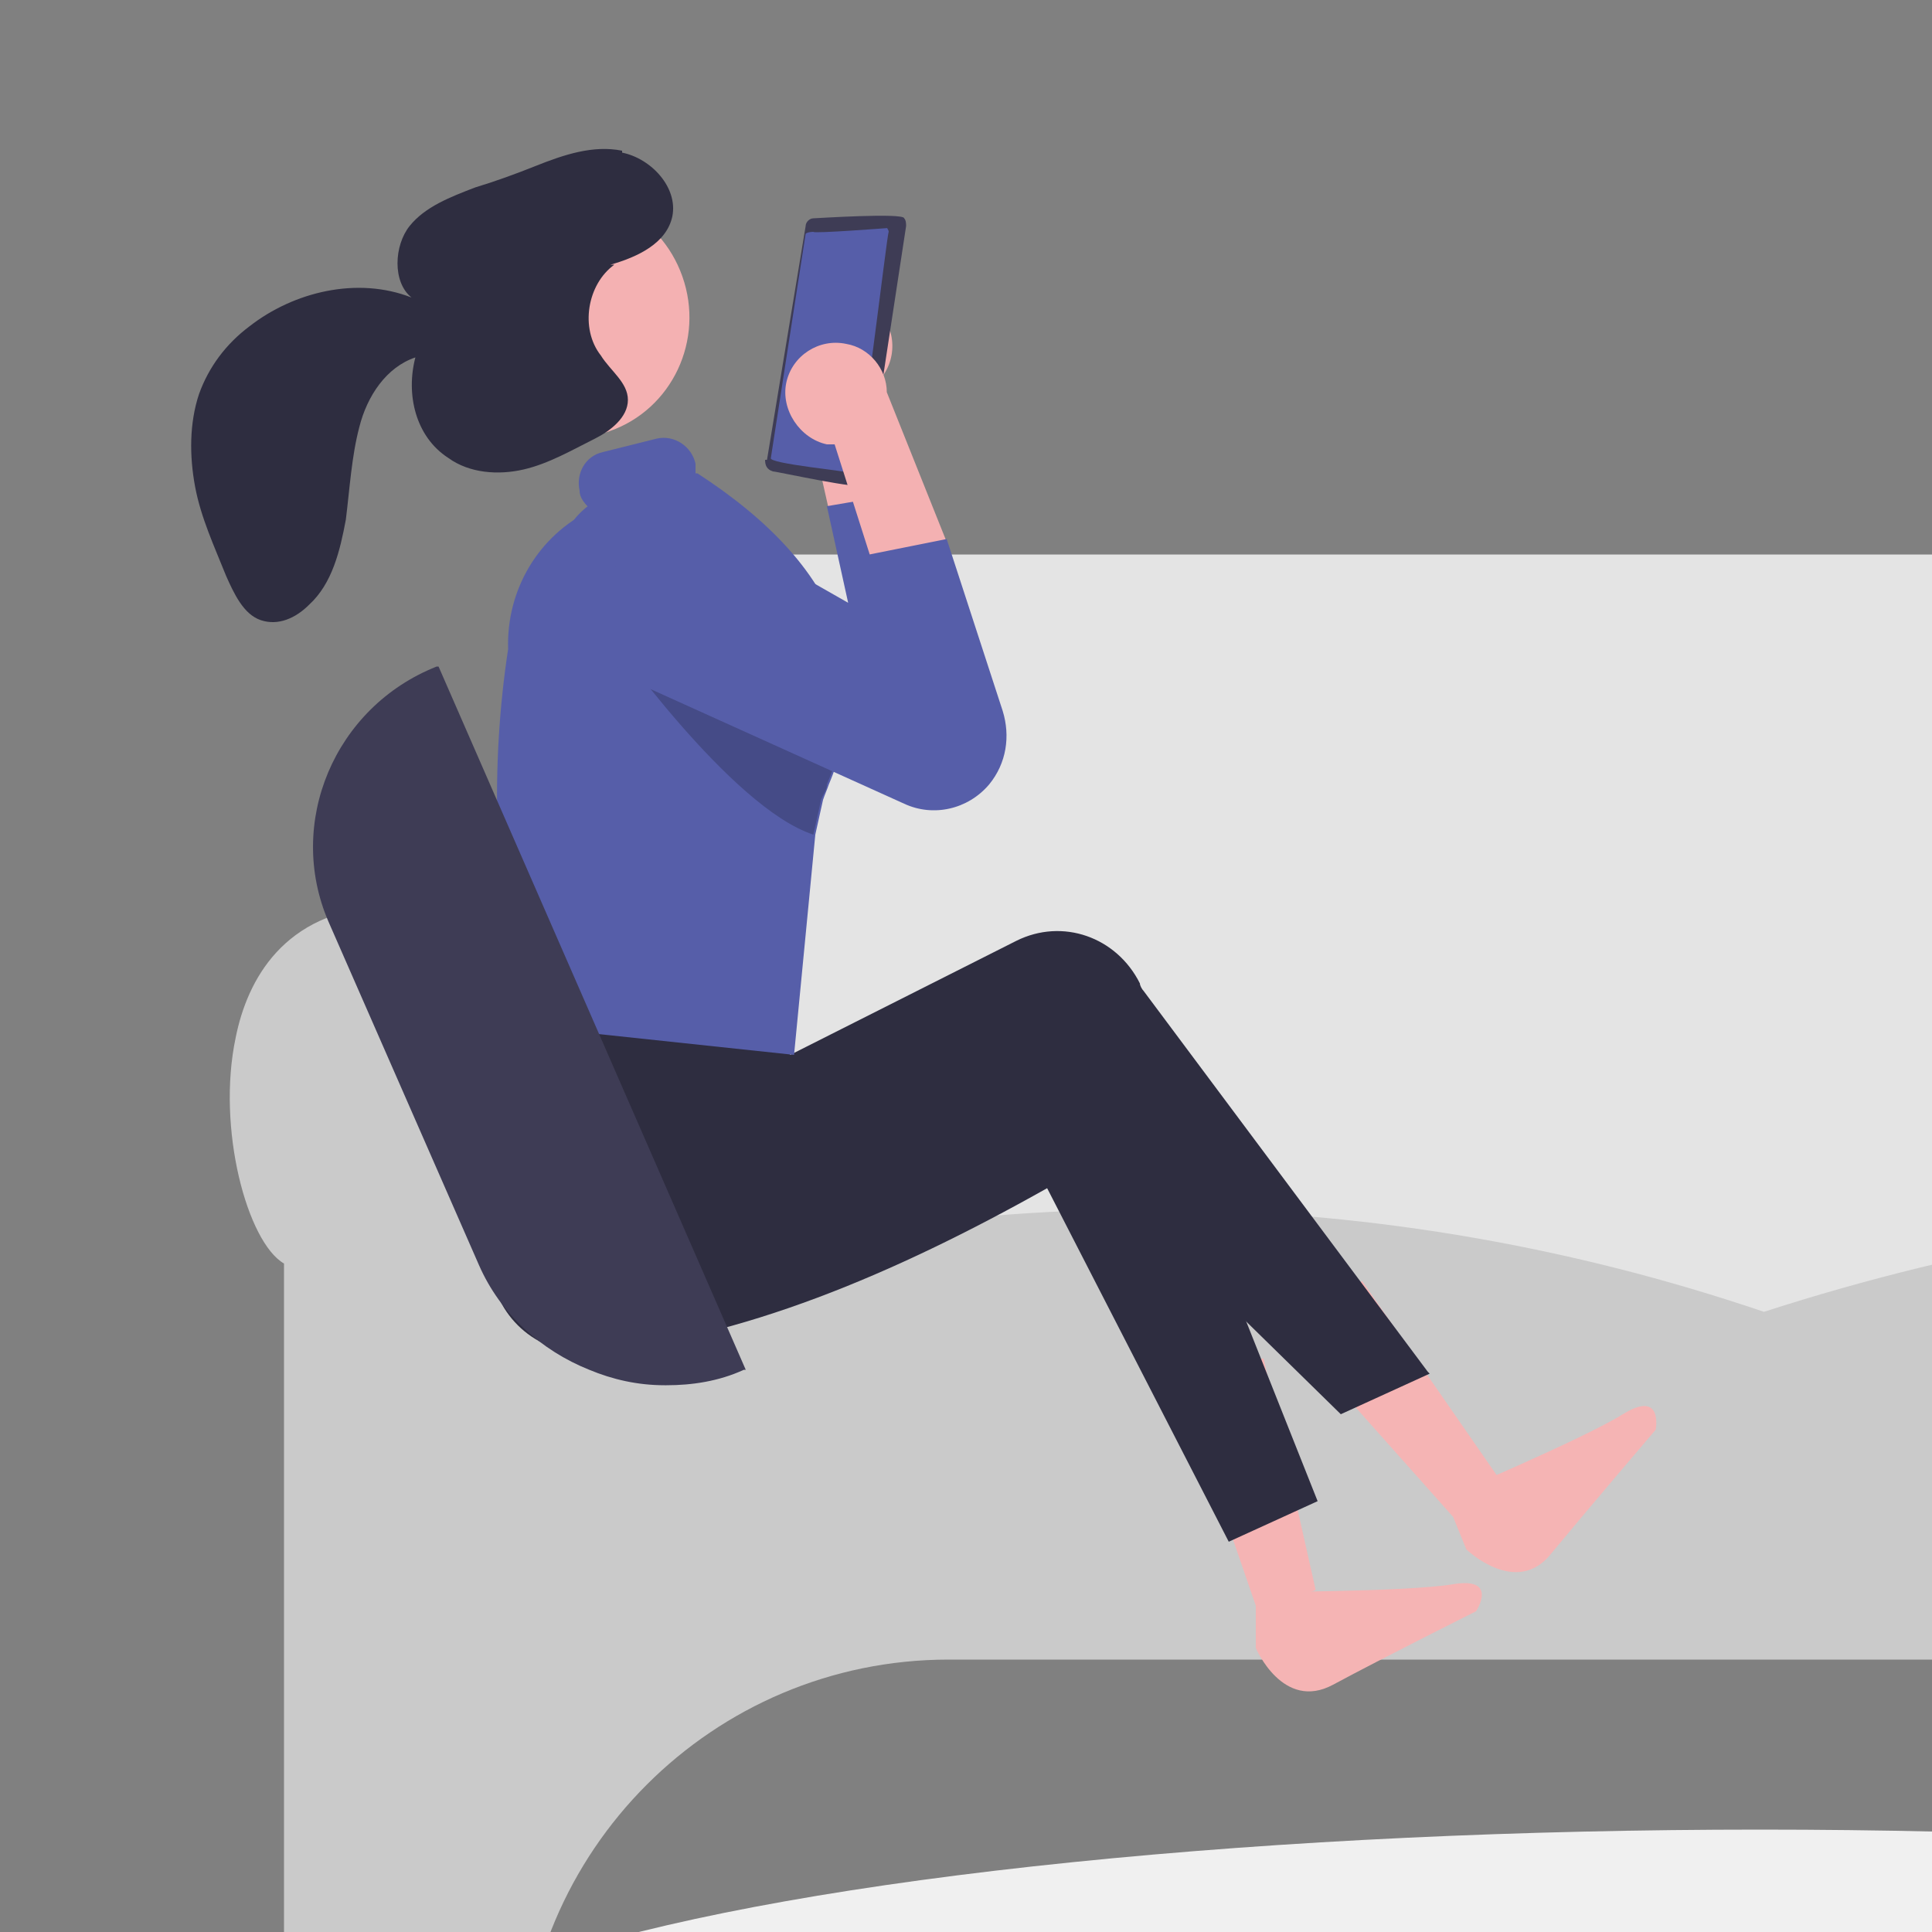 <?xml version="1.0" encoding="UTF-8"?>
<svg id="_レイヤー_1" data-name="レイヤー_1" xmlns="http://www.w3.org/2000/svg" version="1.1" viewBox="0 0 100 100">
  <rect x="0" y="0" width="100" height="100" fill="#808080" stroke="none"/>
  <!-- Generator: Adobe Illustrator 29.1.0, SVG Export Plug-In . SVG Version: 2.1.0 Build 142)  -->
  <defs>
    <style>
      .st0 {
        fill: #565ea9;
      }

      .st1 {
        fill: #e4e4e4;
      }

      .st2 {
        fill: #040000;
        isolation: isolate;
        opacity: .2;
      }

      .st3 {
        fill: #2e2d40;
      }

      .st4 {
        fill: #cacaca;
      }

      .st5 {
        fill: #3e3c55;
      }

      .st6 {
        fill: #f4b1b2;
      }

      .st7 {
        fill: #f0f0f0;
      }

      .st8 {
        fill: #f5b4b4;
      }
    </style>
  </defs>
  <ellipse class="st7" cx="91.1" cy="107.3" rx="71.2" ry="12.6"/>
  <path class="st1" d="M157.3,83.2H23.9v-22.6h2.1v-16.9c0-8.3,6.7-15,15-15h99.6c8.3,0,15,6.7,15,15v16.9h1.8v22.6Z"/>
  <path class="st4" d="M160.9,108.2h-6.6c0-12.3-9.9-22.3-22.1-22.3H49.1c-12.2,0-22.1,9.9-22.1,22.1h0c0,.1-6.6.1-6.6.1-3.1,0-5.7-2.6-5.7-5.7v-37c-1.9-1.1-3.5-7-2.5-11.7.6-3,2.5-6.5,7.6-6.8,5-.2,8.8,4.5,9.1,9,.2,2.4-.5,4.8-2,6.7h0v5.3c10.9-3.5,21.8-5.3,32.4-5.3,10.9,0,21.7,1.8,32,5.3,21.4-6.9,42.6-7.1,62.9-.4v-4.9h0c-1.5-1.9-2.2-4.3-2-6.7.4-5,4.4-9,9.1-9h0c5.5,0,7.4,3.3,8.1,6.1,1.2,4.9-1,11.3-2.9,12.4v37c0,3.1-2.6,5.7-5.7,5.7Z"/>
  <path id="bfa68224-49dd-4e16-b60b-f2f19785290a-318" class="st8" d="M65,85.3s1.4,3.3,4,1.9,7.4-3.8,7.4-3.8c0,0,1.2-1.8-1.2-1.4s-10.2.4-10.2.4v2.9Z"/>
  <path class="st6" d="M45.4,16c1,1,1.1,2.7,0,3.8-.1.1-.2.2-.3.3l2.7,9.1-4.6-1.5-1.9-8.4c-.7-1-.5-2.4.3-3.3,1-1,2.7-1.1,3.7,0,0,0,0,0,0,0Z"/>
  <polygon class="st8" points="65.1 83.4 68.1 82.3 65.4 70.3 61.1 71.8 65.1 83.4"/>
  <path id="a901ca51-195b-49ea-a48b-b72022f724d3-319" class="st8" d="M75.9,80.2s2.6,2.5,4.4.2c1.9-2.3,5.4-6.4,5.4-6.4,0,0,.4-2.1-1.7-.8s-9.2,4.3-9.2,4.3l1.1,2.7Z"/>
  <polygon class="st8" points="75.2 78.5 77.5 76.4 70.5 66.3 67.1 69.4 75.2 78.5"/>
  <path class="st0" d="M47,25.4l.5,1.6,2.4,7.3c.7,2-.4,4.2-2.4,4.9h0c-.9.3-1.9.2-2.7-.1l-13.5-6.1c-2-.9-3-3.3-2.1-5.3,0-.2.2-.4.3-.5,1.1-1.7,3.3-2.3,5.1-1.3l9.3,5.3-1.1-5,4.1-.7Z"/>
  <path class="st3" d="M68.2,77.7l-4.6,2.1-9.4-18.3c-8,4.5-15.9,7.8-23.6,8.5-2.6.2-4.9-1.7-5.2-4.3,0-.1,0-.2,0-.4,0-2.8.4-6.1,1.2-9.5l12.9.2,1.1,1.6,11.7-5.9c2.4-1.2,5.2-.2,6.4,2.2,0,0,0,0,0,0,0,.1.1.3.2.4l9.3,23.4Z"/>
  <path class="st3" d="M74,71.1l-4.6,2.1-14.9-14.6c-8,4.5-15.9,7.8-23.6,8.5-2.6.2-4.9-1.7-5.2-4.3,0-.1,0-.2,0-.4,0-2.8.4-6.1,1.2-9.5l13.7-3.6.3,5.3,11.7-5.9c2.4-1.2,5.2-.2,6.4,2.2,0,0,0,0,0,0,0,.1.1.3.2.4l14.7,19.7Z"/>
  <ellipse class="st6" cx="29.5" cy="16.4" rx="6.2" ry="6.3" transform="translate(-3.8 10.7) rotate(-19.4)"/>
  <path class="st5" d="M39.6,23.8c0,.3.1.5.4.6.2,0,4.7,1,4.7.7.1,0,.2-.2.2-.3l2-13.1c0-.1,0-.3-.1-.4,0-.3-4.6,0-4.7,0-.2,0-.4.2-.4.4l-2,12.1Z"/>
  <path class="st0" d="M46,11.8s-3.9.3-3.9.2c0,0-.3,0-.4.1l-1.8,11.6c-.2.3,4.2.7,4.2.8.4,0,1.8-12.4,1.9-12.5,0,0,0-.1-.1-.2,0,0,0,0,0,0Z"/>
  <path class="st0" d="M36,24.5c0-.2,0-.3,0-.5-.2-.9-1.1-1.5-2-1.3l-2.8.7c-.9.2-1.4,1.1-1.2,2,0,0,0,0,0,0,0,.4.3.7.6,1-2.7,1.3-4.4,4.1-4.3,7.2-.9,5.9-.8,12.4.7,19.5l14.1,1.5,1.1-11.4.4-1.8c.1-.3.2-.5.3-.8.6-1.4.9-2.9,1-4.4,0-1.1,0-2.2-.4-3.2-1-3.3-3.7-6.1-7.4-8.5Z"/>
  <path class="st2" d="M43.8,36.2c0,1.5-.4,3-1,4.4,0,.3-.2.5-.3.8l-.4,1.8c-4.3-1.4-10.6-10.4-10.6-10.4l3.6-2.1,8.7,5.6Z"/>
  <path class="st6" d="M40.7,19.8c-.3,1.4.7,2.9,2.1,3.2.1,0,.3,0,.4,0l2.9,9.1,3-3.8-3.2-8c0-1.2-.9-2.3-2.1-2.5-1.4-.3-2.8.6-3.1,2,0,0,0,0,0,0Z"/>
  <path class="st0" d="M44.5,28.8l4.5-.9,2.9,8.9c.4,1.3.2,2.7-.7,3.8h0c-1.1,1.3-2.9,1.7-4.4,1l-13.5-6.1c-2-.9-2.9-3.1-2.1-5.1h0c.8-2,3-3,5-2.2,0,0,0,0,.1,0,.1,0,.3.1.4.2l9.3,5.3-1.5-4.8Z"/>
  <path class="st3" d="M32.2,7.8c-1.5-.3-3,.2-4.5.8-1,.4-2.1.8-3.1,1.1-1.3.5-2.6,1-3.4,2s-.9,2.9.1,3.7c-2.8-1.1-6.1-.3-8.4,1.5-1.2.9-2.1,2.1-2.6,3.5-.5,1.5-.5,3.2-.2,4.8s1,3.1,1.6,4.6c.4.9.9,2,1.8,2.3.9.3,1.8-.1,2.5-.8,1.2-1.1,1.6-2.8,1.9-4.4.2-1.6.3-3.3.7-4.8.4-1.6,1.4-3.1,2.9-3.6-.5,1.9,0,4.1,1.7,5.2,1.1.8,2.6.9,3.9.6,1.3-.3,2.5-1,3.7-1.6.8-.4,1.7-1.1,1.7-2,0-.9-.9-1.5-1.4-2.3-1.1-1.4-.7-3.7.7-4.7h-.2c1.4-.4,2.9-1.1,3.2-2.5.3-1.5-1.1-3-2.6-3.3Z"/>
  <path class="st5" d="M34.4,71.7c-1.4,0-2.7-.3-3.9-.8-2.5-1-4.6-2.9-5.7-5.4l-7.8-17.8c-2.2-5.1.3-11.1,5.6-13.2h.1c0,0,15.9,36.4,15.9,36.4h-.1c-1.3.6-2.7.8-4,.8Z"/>
</svg>